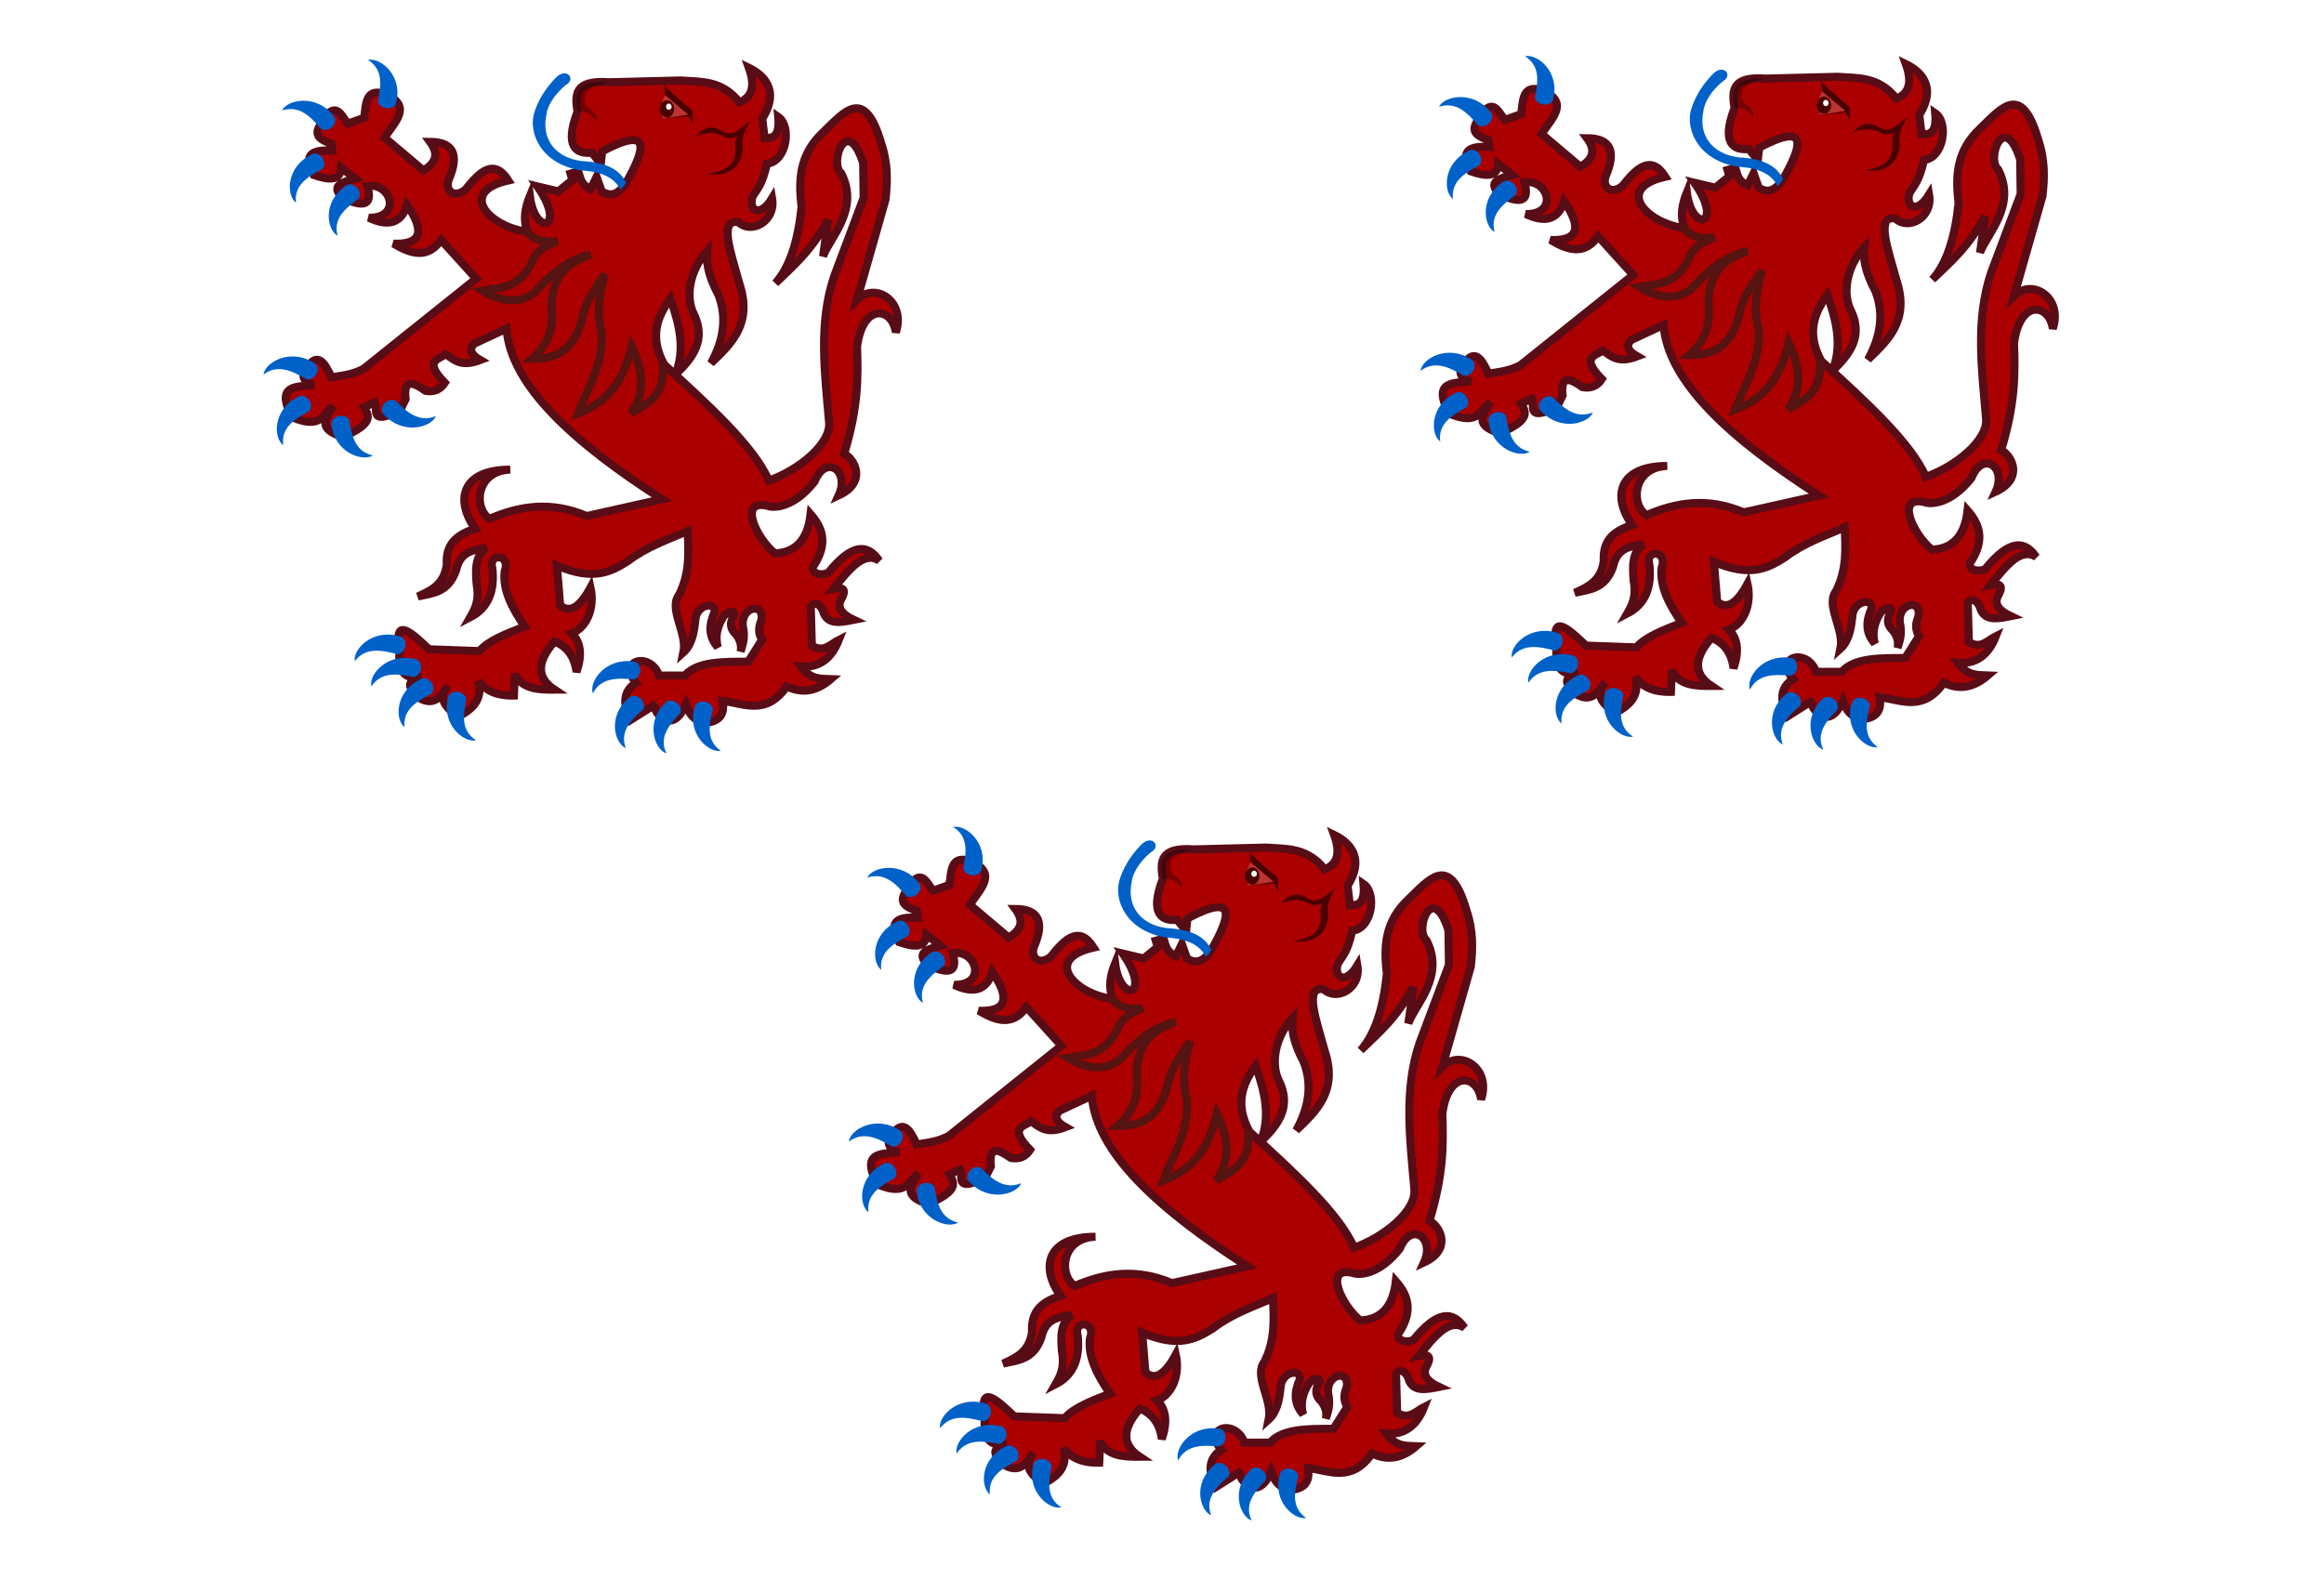 <?xml version="1.0" encoding="UTF-8" standalone="no"?>
<!-- Created with Inkscape (http://www.inkscape.org/) -->

<svg
   xmlns:dc="http://purl.org/dc/elements/1.1/"
   xmlns:cc="http://creativecommons.org/ns#"
   xmlns:rdf="http://www.w3.org/1999/02/22-rdf-syntax-ns#"
   xmlns:svg="http://www.w3.org/2000/svg"
   xmlns="http://www.w3.org/2000/svg"
   xmlns:sodipodi="http://sodipodi.sourceforge.net/DTD/sodipodi-0.dtd"
   xmlns:inkscape="http://www.inkscape.org/namespaces/inkscape"
   width="557.143"
   height="378.571"
   id="svg16391"
   version="1.1"
   inkscape:version="0.48.4 r9939"
   sodipodi:docname="Nieuw document 51">
  <defs
     id="defs16393" />
  <sodipodi:namedview
     id="base"
     pagecolor="#ffffff"
     bordercolor="#666666"
     borderopacity="1.0"
     inkscape:pageopacity="0.0"
     inkscape:pageshadow="2"
     inkscape:zoom="1.4"
     inkscape:cx="329.13564"
     inkscape:cy="208.70011"
     inkscape:document-units="px"
     inkscape:current-layer="layer1"
     showgrid="false"
     fit-margin-top="0"
     fit-margin-left="0"
     fit-margin-right="0"
     fit-margin-bottom="0"
     inkscape:window-width="1600"
     inkscape:window-height="837"
     inkscape:window-x="-8"
     inkscape:window-y="-8"
     inkscape:window-maximized="1" />
  <g
     inkscape:label="Laag 1"
     inkscape:groupmode="layer"
     id="layer1"
     transform="translate(-44.286,-311.648)">
    <rect
       style="fill:#ffffff;fill-opacity:1;stroke:none"
       id="rect16057"
       width="557.143"
       height="378.571"
       x="44.286"
       y="311.648" />
    <path
       style="fill:#aa0000;stroke:#570c16;stroke-width:1.919;stroke-miterlimit:4;stroke-opacity:1;stroke-dasharray:none"
       d="m 127.656,341.294 c -1.614,-2.156 -2.928,-5.659 -6.155,-0.545 -1.06,1.902 -2.622,3.838 2.238,5.342 l 0.224,1.635 c -4.093,-0.124 -7.45,0.342 -4.476,5.888 3.557,1.235 6.396,1.508 6.603,-1.744 l 3.357,2.617 c -3.111,0.823 -6.187,1.657 -2.91,4.688 4.364,1.971 7.326,2.235 5.819,-2.944 5.759,-0.832 8.29,7.735 0.336,7.632 4.729,2.238 7.823,1.288 9.176,-3.053 4.048,5.918 3.875,9.508 -3.245,9.268 4.127,2.453 8.122,3.789 11.415,-0.872 l 8.393,9.268 -26.97,21.588 c -2.574,1.407 -5.148,1.633 -7.722,2.072 -1.569,-3.616 -3.286,-5.883 -5.595,-2.726 -1.79,2.089 -1.492,3.653 1.343,4.579 -4.067,0.448 -9.388,-0.242 -5.148,7.741 7.28,3.022 7.33,-1 9.848,-2.617 -1.819,2.702 -4.086,5.45 2.35,7.305 7.613,-3.326 6.12,-5.173 5.036,-7.087 l 2.574,-1.199 c 0.868,1.548 -1.649,5.734 6.043,1.963 l 1.343,-2.726 c -0.573,-4.999 1.788,-4.113 4.766,-1.99 1.958,0.363 3.52,-0.242 4.634,-1.935 -5.236,-5.394 -1.501,-5.544 0.224,-6.869 2.003,1.381 3.641,3.199 8.281,1.417 -2.13,-1.214 -2.907,-2.506 -1.455,-3.925 l 7.722,-3.598 c 1.062,13.629 16.013,27.258 37.265,40.886 l -18.017,4.034 c -8.604,-3.665 -16.143,-2.433 -23.277,0.654 -3.82,-2.282 -3.56,-11.427 4.924,-11.775 -11.502,-0.026 -13.414,7.133 -8.393,14.174 -5.898,1.776 -6.999,5.002 -6.826,8.613 -0.652,4.836 -3.82,6.2 -6.938,7.632 3.521,-0.777 7.277,-0.895 9.176,-6.215 1,-4.733 4.236,-4.889 7.274,-5.451 -2.827,1.978 -2.618,5.337 -2.35,8.722 0.717,3.995 -0.432,5.969 -1.567,7.959 4.533,-2.33 5.895,-6.462 5.372,-11.666 -1.179,-3.866 4.518,-3.643 2.91,0.654 -0.506,4.398 1.757,8.795 4.812,13.193 -4.362,1.699 -8.756,3.387 -10.855,5.888 l -12.086,-0.436 c -4.386,-4.216 -8.46,-7.792 -7.05,-0.109 -0.357,4.438 0.384,7.72 5.26,6.651 -4.946,1.525 -2.015,3.297 -0.783,5.015 3.769,2.322 5.449,-0.24 7.162,-2.726 -2.566,2.789 -0.851,5.13 2.462,7.305 3.307,-1.729 5.889,-3.928 4.812,-8.504 1.608,2.175 4.16,3.571 8.505,3.489 l 0.224,-5.233 c 1.576,3.602 5.447,3.852 9.512,3.816 -4.656,-3.078 -3.985,-7.042 0,-11.557 3.007,1.214 4.785,3.624 5.26,7.305 1.378,-3.992 1.09,-7.125 -1.119,-9.268 3.402,-1.25 5.614,-5.816 4.476,-11.012 -2.526,4.683 -4.959,6.351 -7.274,4.252 l -0.783,-9.486 c 8.74,3.753 12.913,1.51 16.898,-0.981 4.812,-3.661 9.624,-5.166 14.436,-7.305 0.239,5.031 0.572,10.055 -2.063,15.285 -2.613,3.39 2.038,9.181 1.056,13.826 1.876,-1.678 2.559,-4.518 2.863,-7.729 0.214,-3.769 4.906,-4.616 4.59,-1.927 -1.295,2.888 -1.588,5.72 0.791,8.403 -0.728,-2.728 -0.031,-5.109 1.345,-7.324 1.431,-1.829 3.421,-1.389 2.216,0.231 -0.613,1.336 -0.694,2.673 0.791,4.009 0.963,1.243 1.41,2.612 1.108,4.163 0.493,-1.73 1.173,-3.278 0.554,-6.091 -0.574,-4.664 5.207,-5.935 4.431,-1.465 -0.69,1.568 -0.835,3.135 0.158,4.703 l -3.323,5.243 c -6.041,0.017 -12.199,-0.095 -15.193,3.315 l -6.172,0 c -1.955,-5.69 -10.077,-3.911 -5.539,1.773 -2.975,1.862 -3.293,4.901 -1.345,8.943 l 6.251,-3.932 c -0.723,0.869 -0.378,2.028 1.583,3.624 2.427,1.242 4.154,-0.439 5.539,-3.546 0.609,1.506 0.588,2.981 4.036,4.626 2.866,-0.34 5.406,-1.051 4.748,-5.397 5.164,0.662 10.386,3.612 15.351,-3.469 3.87,1.917 7.366,1.035 10.604,-1.773 -2.4,-0.117 -4.801,0.265 -7.201,-3.007 4.315,0.364 7.317,-1.829 9.1,-6.399 -2.015,1.004 -3.694,3.232 -6.489,1.388 l -0.237,-8.558 c -0.404,-1.253 1.599,-2.591 2.849,0.154 0.964,3.564 4.211,2.882 7.438,2.236 -2.925,-1.374 -4.016,-2.96 -3.086,-4.78 1.184,-2.076 1.072,-3.287 -1.741,-2.698 3.64,-4.569 7.28,-9.159 10.92,-6.707 -2.7,-3.983 -6.41,-4.36 -12.265,2.93 -2.732,1.021 -4.53,-0.715 -3.244,-2.004 3.263,-5.237 1.866,-8.909 -0.95,-12.104 -0.755,6.587 -3.917,9.206 -8.546,9.406 -4.361,-3.481 -8.87,-12.948 -1.899,-11.41 1.638,0.666 6.475,0.483 11.395,-5.782 2.734,-6.726 8.525,-2.631 5.777,3.315 6.657,-3.071 4.134,-8.451 1.345,-10.023 3.482,-11.459 3.31,-18.566 3.079,-25.604 1.341,-10.584 8.402,-9.592 9.288,-3.489 2.484,-7.431 -4.918,-12.198 -9.288,-7.85 l 6.826,-23.987 c 0.489,-4.31 0.594,-8.694 -1.007,-13.411 -4.054,-14.035 -9.008,-7.451 -13.877,-2.835 -5.921,5.489 -6,11.69 -5.26,17.99 -0.853,8.314 -2.882,14.525 -6.267,18.317 4.215,-4.081 8.43,-7.534 12.646,-15.155 l -1.231,8.722 c 1.607,-4.501 8.878,-11.237 4.364,-19.953 -2.958,-2.41 1.406,-14.408 5.26,-2.399 l 0.112,8.286 -7.05,18.753 c -3.878,11.467 -2.224,23.368 -1.231,35.217 0.391,4.914 -6.938,11.19 -14.436,13.847 -3.629,-8.308 -14.474,-18.081 -25.067,-27.803 -3.552,-6.467 -1.807,-11.363 1.455,-15.809 2.122,6.106 3.704,12.211 1.119,18.317 4.225,-4.054 7.606,-8.372 4.476,-14.719 -1.964,-3.941 -1.049,-10.364 3.245,-15.046 -0.228,2.54 -0.034,5.451 2.686,10.576 2.158,5.609 1.116,11.035 -1.791,16.354 4.982,-4.759 9.997,-9.499 6.826,-19.08 -1.911,-7.068 -5.15,-15.7 -0.224,-14.719 3.023,2.907 9.011,-0.148 8.057,-5.779 -2.928,4.838 -5.692,2.896 -4.7,-0.327 1.156,-1.999 2.313,-2.721 3.469,-7.959 4.674,-0.388 6.041,-8.926 2.686,-11.23 0.44,4.858 -1.344,5.113 -3.245,5.124 l -0.559,-4.688 c 4.406,-6.999 0.071,-10.609 -3.245,-12.211 1.759,4.877 0.465,7.177 -2.238,8.286 -4.285,-5.384 -9.245,-4.854 -14.1,-5.233 l -17.234,0.436 c -8.46,-0.635 -8.088,3.171 -7.498,7.087 -3.223,8.436 -0.269,10.205 3.469,9.813 l 2.126,2.726 0.336,-3.053 c 11.865,-6.269 10.498,-0.775 5.484,7.959 -1.455,1.842 -3.044,3.259 -5.595,1.635 l -1.231,-3.489 -1.455,2.944 c -2.466,-1.209 -2.417,-2.768 -2.91,-4.252 l -1.902,0.545 0.448,1.526 -3.357,2.726 -5.036,-1.199 c 7.183,10.246 -0.567,12.232 -1.79,2.29 -1.167,2.877 -1.703,5.75 -0.56,8.613 -9.207,-1.192 -16.877,-9.552 -4.588,-12.32 -3.432,-5.392 -6.864,-2.155 -10.296,2.181 -2.649,2.19 -4.915,0.353 -4.029,-2.29 2.696,-6.192 1.056,-9.134 -4.476,-9.159 2.411,3.242 1.058,5.262 -1.567,6.869 l -9.288,-7.85 c 2.183,-3.556 6.653,-7.275 0.671,-10.249 -5.34,-2.133 -5.121,2.053 -5.595,5.452 z"
       id="path13689-11-1-0"
       inkscape:connector-curvature="0"
       sodipodi:nodetypes="cccccccccccccccccccccccccccccccccccccccccccccccccccccccccccccccccccccccccccccccccccccccccccccccccccccccccccccccccccccccccccccccccccccccccccccccccccccccccccccccccccc" />
    <path
       style="fill:#000000;fill-opacity:0.308;stroke:none"
       d="m 190.09,331.463 c -4.959,0.848 -6.647,2.775 -5.064,5.782 1.493,1.041 2.725,2.095 2.137,3.238 -1.856,-2.285 -3.313,-2.232 -4.431,-2.005 -1.326,-5.593 1.407,-7.691 7.359,-7.016 z"
       id="path13691-9-3-1"
       inkscape:connector-curvature="0"
       sodipodi:nodetypes="ccccc" />
    <path
       style="fill:#bb3333;fill-opacity:1;stroke:none"
       d="m 203.819,334.431 5.579,4.703 -6.172,0.925 c -0.329,-1.114 -0.996,-3.42 0.594,-5.628 z"
       id="path13693-5-8-5"
       inkscape:connector-curvature="0"
       sodipodi:nodetypes="cccc" />
    <path
       sodipodi:type="arc"
       style="fill:#490000;fill-opacity:1;stroke:none"
       id="path13695-3-1-1"
       sodipodi:cx="1178.5955"
       sodipodi:cy="-88.990074"
       sodipodi:rx="2.3991122"
       sodipodi:ry="3.2198613"
       d="m 1180.995,-88.99 c 0,1.778 -1.074,3.22 -2.399,3.22 -1.325,0 -2.399,-1.442 -2.399,-3.22 0,-1.778 1.074,-3.22 2.399,-3.22 1.325,0 2.399,1.442 2.399,3.22 z"
       transform="matrix(0.717,0,0,0.64,-640.881,394.725)" />
    <path
       transform="matrix(0.627,0,0,0.611,-533.72,391.502)"
       sodipodi:type="arc"
       style="fill:#ffffff;fill-opacity:1;stroke:none"
       id="path13697-6-6-0"
       sodipodi:cx="1177.5853"
       sodipodi:cy="-88.832237"
       sodipodi:rx="1.0732871"
       sodipodi:ry="1.2311234"
       d="m 1178.659,-88.832 c 0,0.68 -0.48,1.231 -1.073,1.231 -0.593,0 -1.073,-0.551 -1.073,-1.231 0,-0.68 0.481,-1.231 1.073,-1.231 0.593,0 1.073,0.551 1.073,1.231 z" />
    <path
       style="fill:#490000;fill-opacity:1;stroke:none"
       d="m 203.586,332.027 0.196,2.453 5.455,4.579 1.175,2.371 -0.056,-3.162 -4.98,-4.361 z"
       id="path13699-31-9-3"
       inkscape:connector-curvature="0" />
    <path
       style="fill:#4b0000;fill-opacity:1;stroke:none"
       d="m 203.25,340.149 6.323,-1.036 0.224,0.354 z"
       id="path13701-5-8-9"
       inkscape:connector-curvature="0" />
    <path
       style="fill:#000000;fill-opacity:0.571;stroke:none"
       d="m 211.139,344.338 c 0.69,-0.83 2.773,-3.531 6.489,-1.156 2.485,1.528 4.39,-1.176 6.489,-2.467 -0.516,1.009 -2.106,3.213 -1.82,5.628 0.457,4.124 -2.541,7.999 -8.309,7.016 3.943,-0.646 7.115,-1.991 6.568,-6.707 -0.089,-1.622 0.512,-2.694 1.583,-3.392 -1.177,1.592 -2.96,1.709 -3.957,1.311 -2.348,-1.444 -4.695,-1.248 -7.043,-0.231 z"
       id="path13703-3-0-5"
       inkscape:connector-curvature="0"
       sodipodi:nodetypes="ccccccccc" />
    <path
       style="fill:#0061c9;fill-opacity:1;stroke:none"
       d="m 124.187,339.332 c -4.075,-5.132 -10.935,-3.875 -12.31,-1.199 4.199,-1.324 6.841,1.463 9.4,4.47 2.237,0.982 4.417,-1.881 2.91,-3.271 z"
       id="path13806-01-5-5"
       inkscape:connector-curvature="0"
       sodipodi:nodetypes="cccc" />
    <path
       style="fill:#0061c9;fill-opacity:1;stroke:none"
       d="m 139.305,336.072 c 1.516,-6.318 -3.813,-10.71 -6.812,-10.061 3.704,2.339 3.152,6.094 2.371,9.926 0.629,2.311 4.285,2.152 4.44,0.135 z"
       id="path13806-8-5-5-1"
       inkscape:connector-curvature="0"
       sodipodi:nodetypes="cccc" />
    <path
       style="fill:#0061c9;fill-opacity:1;stroke:none"
       d="m 118.904,348.746 c -5.975,2.865 -6.082,9.665 -3.665,11.512 -0.493,-4.273 2.838,-6.239 6.373,-8.081 1.435,-1.939 -1.01,-4.592 -2.708,-3.431 z"
       id="path13806-1-2-1-5"
       inkscape:connector-curvature="0"
       sodipodi:nodetypes="cccc" />
    <path
       style="fill:#0061c9;fill-opacity:1;stroke:none"
       d="m 127.1,356.266 c -5.475,3.694 -4.547,10.435 -1.877,11.914 -1.137,-4.155 1.859,-6.579 5.076,-8.911 1.124,-2.125 -1.696,-4.396 -3.2,-3.003 z"
       id="path13806-6-2-8-7"
       inkscape:connector-curvature="0"
       sodipodi:nodetypes="cccc" />
    <path
       style="fill:#0061c9;fill-opacity:1;stroke:none"
       d="m 119.474,398.621 c -5.588,-3.53 -11.635,-0.133 -12.024,2.835 3.513,-2.603 6.953,-0.824 10.389,1.189 2.444,0.206 3.529,-3.199 1.635,-4.024 z"
       id="path13806-4-9-9-7"
       inkscape:connector-curvature="0"
       sodipodi:nodetypes="cccc" />
    <path
       style="fill:#0061c9;fill-opacity:1;stroke:none"
       d="m 115.696,406.844 c -5.937,2.939 -5.954,9.74 -3.513,11.557 -0.549,-4.267 2.756,-6.274 6.267,-8.16 1.409,-1.957 -1.07,-4.579 -2.753,-3.397 z"
       id="path13806-67-0-6-9"
       inkscape:connector-curvature="0"
       sodipodi:nodetypes="cccc" />
    <path
       style="fill:#0061c9;fill-opacity:1;stroke:none"
       d="m 123.785,413.628 c 0.754,6.447 7.289,8.836 9.889,7.242 -4.296,-0.988 -5.072,-4.706 -5.661,-8.57 -1.39,-1.97 -4.778,-0.622 -4.228,1.328 z"
       id="path13806-7-5-2-4"
       inkscape:connector-curvature="0"
       sodipodi:nodetypes="cccc" />
    <path
       style="fill:#0061c9;fill-opacity:1;stroke:none"
       d="m 136.426,411.165 c 4.471,4.809 11.21,3.037 12.368,0.265 -4.081,1.638 -6.937,-0.942 -9.728,-3.746 -2.308,-0.81 -4.254,2.209 -2.64,3.481 z"
       id="path13806-9-1-2-1"
       inkscape:connector-curvature="0"
       sodipodi:nodetypes="cccc" />
    <path
       style="fill:#0061c9;fill-opacity:1;stroke:none"
       d="m 140.084,464.228 c -6.372,-1.885 -11.218,3.01 -10.749,5.967 2.636,-3.449 6.447,-2.667 10.321,-1.659 2.407,-0.461 2.483,-4.026 0.428,-4.308 z"
       id="path13806-64-8-5-7"
       inkscape:connector-curvature="0"
       sodipodi:nodetypes="cccc" />
    <path
       style="fill:#0061c9;fill-opacity:1;stroke:none"
       d="m 143.663,469.648 c -6.48,-1.498 -11.006,3.68 -10.349,6.603 2.412,-3.601 6.266,-3.05 10.196,-2.278 2.374,-0.606 2.222,-4.167 0.154,-4.326 z"
       id="path13806-19-36-0-8"
       inkscape:connector-curvature="0"
       sodipodi:nodetypes="cccc" />
    <path
       style="fill:#0061c9;fill-opacity:1;stroke:none"
       d="m 145.07,474.562 c -6.007,2.801 -6.19,9.599 -3.794,11.472 -0.445,-4.278 2.908,-6.208 6.464,-8.013 1.456,-1.924 -0.958,-4.603 -2.67,-3.46 z"
       id="path13806-2-8-5-5"
       inkscape:connector-curvature="0"
       sodipodi:nodetypes="cccc" />
    <path
       style="fill:#0061c9;fill-opacity:1;stroke:none"
       d="m 151.678,479.068 c -1.558,6.309 3.743,10.734 6.745,10.104 -3.689,-2.362 -3.111,-6.114 -2.306,-9.941 -0.614,-2.314 -4.271,-2.178 -4.439,-0.163 z"
       id="path13806-63-8-2-7"
       inkscape:connector-curvature="0"
       sodipodi:nodetypes="cccc" />
    <path
       style="fill:#0061c9;fill-opacity:1;stroke:none"
       d="m 195.964,470.251 c -6.608,-0.805 -10.532,4.82 -9.554,7.657 1.998,-3.835 5.889,-3.694 9.882,-3.341 2.292,-0.853 1.746,-4.378 -0.328,-4.317 z"
       id="path13806-15-6-5-8"
       inkscape:connector-curvature="0"
       sodipodi:nodetypes="cccc" />
    <path
       style="fill:#0061c9;fill-opacity:1;stroke:none"
       d="m 195.023,479.028 c -5.088,4.187 -3.504,10.81 -0.701,12.034 -1.539,-4.031 1.206,-6.722 4.18,-9.342 0.911,-2.22 -2.119,-4.218 -3.479,-2.692 z"
       id="path13806-97-16-2-8"
       inkscape:connector-curvature="0"
       sodipodi:nodetypes="cccc" />
    <path
       style="fill:#0061c9;fill-opacity:1;stroke:none"
       d="m 203.7,480.267 c -4.705,4.592 -2.55,11.061 0.349,12.048 -1.884,-3.889 0.617,-6.798 3.352,-9.654 0.715,-2.287 -2.478,-4.028 -3.701,-2.394 z"
       id="path13806-0-6-0-4"
       inkscape:connector-curvature="0"
       sodipodi:nodetypes="cccc" />
    <path
       style="fill:#0061c9;fill-opacity:1;stroke:none"
       d="m 210.808,481.318 c -1.843,6.235 3.25,10.885 6.278,10.386 -3.577,-2.519 -2.83,-6.242 -1.851,-10.03 -0.508,-2.339 -4.167,-2.361 -4.428,-0.355 z"
       id="path13806-26-70-6-2"
       inkscape:connector-curvature="0"
       sodipodi:nodetypes="cccc" />
    <path
       style="fill:#0061c9;fill-opacity:1;stroke:none"
       d="m 194.284,355.285 0.095,0.183 c -0.443,0.788 -0.886,1.185 -1.329,1.685 l -0.428,-0.789 c -1.406,-1.953 -3.714,-3.535 -9.1,-3.855 -9.397,-1.523 -12.499,-8.723 -11.237,-13.569 0.319,-1.001 1.345,-4.743 5.46,-8.866 2.442,-2.238 4.748,0.537 2.137,2.004 -3.32,2.72 -4.488,5.709 -4.59,7.016 -1.248,5.837 1.986,10.349 8.467,11.179 6.232,0.286 9.129,2.267 10.524,5.011 z"
       id="path13928-89-8-4"
       inkscape:connector-curvature="0"
       sodipodi:nodetypes="ccccccccccc" />
    <path
       style="fill:none;stroke:#551311;stroke-width:1.919;stroke-linecap:butt;stroke-linejoin:miter;stroke-miterlimit:4;stroke-opacity:1;stroke-dasharray:none"
       d="m 170.192,366.715 c 1.462,1.992 3.59,3.335 7.722,2.726 -2.507,1.093 -5.065,2.097 -6.267,5.451 -3.16,6.056 -7.56,5.704 -11.75,6.433 4.942,3.12 10.129,3.197 13.207,-0.233 4.149,-4.623 8.289,-7.415 12.756,-8.381 -4.633,1.803 -9.014,3.988 -9.4,12.211 0.722,5.101 -0.686,9.399 -4.588,12.757 5.401,0.086 9.983,-1.737 11.974,-9.595 0.906,-4.56 3.288,-7.522 5.483,-10.685 -1.336,4.572 -2.112,9.204 -0.783,14.065 0.359,7.865 -3.331,13.166 -5.707,19.298 5.514,-2.105 10.459,-5.716 12.869,-16.027 2.54,5.283 3.576,10.6 -0.112,16.027 3.651,-2.442 8.22,-3.571 7.61,-12.102 l 0,0 0,0.109"
       id="path16055"
       inkscape:connector-curvature="0"
       sodipodi:nodetypes="ccccscccccccccccc" />
    <path
       style="fill:#aa0000;stroke:#570c16;stroke-width:1.919;stroke-miterlimit:4;stroke-opacity:1;stroke-dasharray:none"
       d="m 405.029,340.411 c -1.613,-2.156 -2.928,-5.659 -6.155,-0.545 -1.06,1.902 -2.622,3.838 2.238,5.342 l 0.224,1.635 c -4.093,-0.124 -7.45,0.342 -4.476,5.888 3.557,1.235 6.396,1.508 6.603,-1.744 l 3.357,2.617 c -3.111,0.823 -6.187,1.657 -2.91,4.688 4.364,1.971 7.326,2.235 5.819,-2.944 5.759,-0.832 8.29,7.735 0.336,7.632 4.729,2.238 7.823,1.288 9.176,-3.053 4.048,5.918 3.875,9.508 -3.245,9.268 4.127,2.453 8.123,3.789 11.415,-0.872 l 8.393,9.268 -26.97,21.588 c -2.574,1.407 -5.148,1.633 -7.722,2.072 -1.569,-3.616 -3.286,-5.883 -5.595,-2.726 -1.79,2.089 -1.492,3.653 1.343,4.579 -4.067,0.448 -9.388,-0.242 -5.148,7.741 7.28,3.022 7.33,-1 9.848,-2.617 -1.819,2.702 -4.086,5.45 2.35,7.305 7.613,-3.326 6.12,-5.173 5.036,-7.087 l 2.574,-1.199 c 0.868,1.548 -1.649,5.734 6.043,1.963 l 1.343,-2.726 c -0.573,-4.999 1.788,-4.113 4.766,-1.99 1.958,0.363 3.52,-0.242 4.634,-1.935 -5.236,-5.394 -1.501,-5.544 0.224,-6.869 2.003,1.381 3.641,3.199 8.281,1.417 -2.13,-1.214 -2.907,-2.506 -1.455,-3.925 l 7.722,-3.598 c 1.062,13.629 16.014,27.258 37.265,40.886 l -18.017,4.034 c -8.604,-3.665 -16.142,-2.433 -23.277,0.654 -3.82,-2.282 -3.56,-11.427 4.924,-11.775 -11.502,-0.026 -13.414,7.133 -8.393,14.174 -5.898,1.776 -6.999,5.002 -6.826,8.613 -0.652,4.836 -3.82,6.2 -6.938,7.632 3.521,-0.777 7.277,-0.895 9.176,-6.215 1,-4.733 4.236,-4.889 7.274,-5.451 -2.827,1.978 -2.618,5.337 -2.35,8.722 0.718,3.995 -0.432,5.969 -1.567,7.959 4.533,-2.33 5.895,-6.462 5.372,-11.666 -1.179,-3.866 4.518,-3.643 2.91,0.654 -0.506,4.398 1.757,8.795 4.812,13.193 -4.362,1.699 -8.756,3.387 -10.855,5.888 l -12.086,-0.436 c -4.386,-4.216 -8.46,-7.792 -7.05,-0.109 -0.357,4.438 0.384,7.72 5.26,6.651 -4.946,1.525 -2.015,3.297 -0.783,5.015 3.769,2.322 5.449,-0.24 7.162,-2.726 -2.566,2.789 -0.851,5.13 2.462,7.305 3.307,-1.729 5.889,-3.928 4.812,-8.504 1.608,2.175 4.16,3.571 8.505,3.489 l 0.224,-5.233 c 1.576,3.602 5.447,3.852 9.512,3.816 -4.656,-3.078 -3.985,-7.042 0,-11.557 3.007,1.214 4.785,3.624 5.26,7.305 1.378,-3.992 1.09,-7.125 -1.119,-9.268 3.402,-1.25 5.614,-5.816 4.476,-11.012 -2.526,4.683 -4.959,6.351 -7.274,4.252 l -0.783,-9.486 c 8.74,3.753 12.913,1.51 16.898,-0.981 4.812,-3.661 9.624,-5.166 14.436,-7.305 0.239,5.031 0.572,10.055 -2.063,15.285 -2.613,3.39 2.038,9.181 1.056,13.826 1.876,-1.678 2.559,-4.518 2.863,-7.729 0.214,-3.769 4.906,-4.616 4.59,-1.927 -1.295,2.888 -1.588,5.72 0.791,8.403 -0.728,-2.728 -0.031,-5.109 1.345,-7.324 1.431,-1.829 3.421,-1.389 2.216,0.231 -0.613,1.336 -0.694,2.673 0.791,4.009 0.963,1.243 1.41,2.612 1.108,4.163 0.493,-1.73 1.173,-3.278 0.554,-6.091 -0.574,-4.664 5.207,-5.935 4.431,-1.465 -0.69,1.568 -0.835,3.135 0.158,4.703 l -3.323,5.243 c -6.041,0.017 -12.199,-0.095 -15.193,3.315 l -6.172,0 c -1.955,-5.69 -10.077,-3.911 -5.539,1.773 -2.975,1.862 -3.293,4.901 -1.345,8.943 l 6.251,-3.932 c -0.723,0.869 -0.378,2.028 1.583,3.624 2.427,1.242 4.154,-0.439 5.539,-3.546 0.609,1.506 0.588,2.981 4.036,4.626 2.866,-0.34 5.406,-1.051 4.748,-5.397 5.164,0.662 10.386,3.612 15.351,-3.469 3.87,1.917 7.366,1.035 10.604,-1.773 -2.4,-0.117 -4.801,0.265 -7.201,-3.007 4.315,0.364 7.317,-1.829 9.1,-6.399 -2.015,1.004 -3.694,3.232 -6.489,1.388 l -0.237,-8.558 c -0.404,-1.253 1.599,-2.591 2.849,0.154 0.964,3.564 4.211,2.882 7.438,2.236 -2.925,-1.374 -4.016,-2.96 -3.086,-4.78 1.185,-2.076 1.072,-3.287 -1.741,-2.698 3.64,-4.569 7.28,-9.159 10.92,-6.707 -2.7,-3.983 -6.41,-4.36 -12.265,2.93 -2.732,1.021 -4.53,-0.715 -3.244,-2.004 3.263,-5.237 1.866,-8.909 -0.95,-12.104 -0.755,6.587 -3.917,9.206 -8.546,9.406 -4.361,-3.481 -8.87,-12.948 -1.899,-11.41 1.638,0.666 6.475,0.483 11.395,-5.782 2.734,-6.726 8.525,-2.631 5.777,3.315 6.657,-3.071 4.134,-8.451 1.345,-10.023 3.482,-11.459 3.31,-18.566 3.079,-25.604 1.341,-10.584 8.402,-9.592 9.288,-3.489 2.484,-7.431 -4.918,-12.198 -9.288,-7.85 l 6.826,-23.987 c 0.489,-4.31 0.594,-8.694 -1.007,-13.411 -4.054,-14.035 -9.008,-7.451 -13.877,-2.835 -5.921,5.489 -6,11.69 -5.26,17.99 -0.853,8.314 -2.882,14.525 -6.267,18.317 4.215,-4.081 8.43,-7.534 12.646,-15.155 l -1.231,8.722 c 1.607,-4.501 8.878,-11.237 4.364,-19.953 -2.958,-2.41 1.406,-14.408 5.26,-2.399 l 0.112,8.286 -7.05,18.753 c -3.878,11.467 -2.224,23.368 -1.231,35.217 0.391,4.914 -6.938,11.19 -14.436,13.847 -3.628,-8.308 -14.474,-18.081 -25.067,-27.803 -3.552,-6.467 -1.807,-11.363 1.455,-15.809 2.122,6.106 3.704,12.211 1.119,18.317 4.225,-4.054 7.606,-8.372 4.476,-14.719 -1.964,-3.941 -1.05,-10.364 3.245,-15.046 -0.228,2.54 -0.034,5.451 2.686,10.576 2.158,5.609 1.116,11.035 -1.791,16.354 4.982,-4.759 9.997,-9.499 6.826,-19.08 -1.911,-7.068 -5.15,-15.7 -0.224,-14.719 3.023,2.907 9.011,-0.148 8.057,-5.779 -2.928,4.838 -5.692,2.896 -4.7,-0.327 1.156,-1.999 2.313,-2.721 3.469,-7.959 4.674,-0.388 6.041,-8.926 2.686,-11.23 0.44,4.858 -1.344,5.113 -3.245,5.124 l -0.559,-4.688 c 4.407,-6.999 0.071,-10.609 -3.245,-12.211 1.759,4.877 0.465,7.177 -2.238,8.286 -4.285,-5.384 -9.245,-4.854 -14.1,-5.233 l -17.234,0.436 c -8.46,-0.635 -8.088,3.171 -7.498,7.087 -3.223,8.436 -0.269,10.205 3.469,9.813 l 2.126,2.726 0.336,-3.053 c 11.865,-6.269 10.498,-0.775 5.484,7.959 -1.455,1.842 -3.044,3.259 -5.595,1.635 l -1.231,-3.489 -1.455,2.944 c -2.466,-1.209 -2.417,-2.768 -2.91,-4.252 l -1.902,0.545 0.448,1.526 -3.357,2.726 -5.036,-1.199 c 7.184,10.246 -0.568,12.232 -1.79,2.29 -1.167,2.877 -1.703,5.75 -0.56,8.613 -9.207,-1.192 -16.877,-9.552 -4.588,-12.32 -3.432,-5.392 -6.864,-2.155 -10.296,2.181 -2.649,2.19 -4.915,0.353 -4.029,-2.29 2.696,-6.192 1.056,-9.134 -4.476,-9.159 2.411,3.242 1.058,5.262 -1.567,6.869 l -9.288,-7.85 c 2.183,-3.556 6.653,-7.275 0.671,-10.249 -5.34,-2.133 -5.121,2.053 -5.596,5.452 z"
       id="path13689-11-1-0-1"
       inkscape:connector-curvature="0"
       sodipodi:nodetypes="cccccccccccccccccccccccccccccccccccccccccccccccccccccccccccccccccccccccccccccccccccccccccccccccccccccccccccccccccccccccccccccccccccccccccccccccccccccccccccccccccccc" />
    <path
       style="fill:#000000;fill-opacity:0.308;stroke:none"
       d="m 467.463,330.58 c -4.959,0.848 -6.647,2.775 -5.064,5.782 1.493,1.041 2.725,2.095 2.137,3.238 -1.857,-2.285 -3.313,-2.232 -4.431,-2.005 -1.326,-5.593 1.407,-7.691 7.359,-7.016 z"
       id="path13691-9-3-1-3"
       inkscape:connector-curvature="0"
       sodipodi:nodetypes="ccccc" />
    <path
       style="fill:#bb3333;fill-opacity:1;stroke:none"
       d="m 481.193,333.548 5.579,4.703 -6.172,0.925 c -0.329,-1.114 -0.996,-3.42 0.594,-5.628 z"
       id="path13693-5-8-5-0"
       inkscape:connector-curvature="0"
       sodipodi:nodetypes="cccc" />
    <path
       sodipodi:type="arc"
       style="fill:#490000;fill-opacity:1;stroke:none"
       id="path13695-3-1-1-4"
       sodipodi:cx="1178.5955"
       sodipodi:cy="-88.990074"
       sodipodi:rx="2.3991122"
       sodipodi:ry="3.2198613"
       d="m 1180.995,-88.99 c 0,1.778 -1.074,3.22 -2.399,3.22 -1.325,0 -2.399,-1.442 -2.399,-3.22 0,-1.778 1.074,-3.22 2.399,-3.22 1.325,0 2.399,1.442 2.399,3.22 z"
       transform="matrix(0.717,0,0,0.64,-363.508,393.842)" />
    <path
       transform="matrix(0.627,0,0,0.611,-256.347,390.619)"
       sodipodi:type="arc"
       style="fill:#ffffff;fill-opacity:1;stroke:none"
       id="path13697-6-6-0-1"
       sodipodi:cx="1177.5853"
       sodipodi:cy="-88.832237"
       sodipodi:rx="1.0732871"
       sodipodi:ry="1.2311234"
       d="m 1178.659,-88.832 c 0,0.68 -0.48,1.231 -1.073,1.231 -0.593,0 -1.073,-0.551 -1.073,-1.231 0,-0.68 0.481,-1.231 1.073,-1.231 0.593,0 1.073,0.551 1.073,1.231 z" />
    <path
       style="fill:#490000;fill-opacity:1;stroke:none"
       d="m 480.959,331.143 0.196,2.453 5.455,4.579 1.175,2.371 -0.056,-3.162 -4.98,-4.361 z"
       id="path13699-31-9-3-7"
       inkscape:connector-curvature="0" />
    <path
       style="fill:#4b0000;fill-opacity:1;stroke:none"
       d="m 480.623,339.266 6.323,-1.036 0.224,0.354 z"
       id="path13701-5-8-9-7"
       inkscape:connector-curvature="0" />
    <path
       style="fill:#000000;fill-opacity:0.571;stroke:none"
       d="m 488.512,343.455 c 0.69,-0.83 2.773,-3.531 6.489,-1.156 2.485,1.528 4.39,-1.176 6.489,-2.467 -0.516,1.009 -2.106,3.213 -1.82,5.628 0.457,4.124 -2.541,7.999 -8.309,7.016 3.943,-0.646 7.115,-1.991 6.568,-6.707 -0.089,-1.622 0.512,-2.694 1.583,-3.392 -1.177,1.592 -2.96,1.709 -3.957,1.311 -2.348,-1.444 -4.695,-1.248 -7.043,-0.231 z"
       id="path13703-3-0-5-2"
       inkscape:connector-curvature="0"
       sodipodi:nodetypes="ccccccccc" />
    <path
       style="fill:#0061c9;fill-opacity:1;stroke:none"
       d="m 401.56,338.448 c -4.075,-5.132 -10.935,-3.875 -12.31,-1.199 4.199,-1.324 6.841,1.463 9.4,4.47 2.237,0.982 4.417,-1.881 2.91,-3.271 z"
       id="path13806-01-5-5-1"
       inkscape:connector-curvature="0"
       sodipodi:nodetypes="cccc" />
    <path
       style="fill:#0061c9;fill-opacity:1;stroke:none"
       d="m 416.679,335.189 c 1.516,-6.318 -3.813,-10.71 -6.812,-10.061 3.704,2.339 3.152,6.094 2.372,9.926 0.629,2.311 4.285,2.152 4.44,0.135 z"
       id="path13806-8-5-5-1-3"
       inkscape:connector-curvature="0"
       sodipodi:nodetypes="cccc" />
    <path
       style="fill:#0061c9;fill-opacity:1;stroke:none"
       d="m 396.277,347.862 c -5.976,2.865 -6.082,9.665 -3.665,11.512 -0.493,-4.273 2.838,-6.239 6.373,-8.081 1.435,-1.939 -1.01,-4.592 -2.708,-3.431 z"
       id="path13806-1-2-1-5-1"
       inkscape:connector-curvature="0"
       sodipodi:nodetypes="cccc" />
    <path
       style="fill:#0061c9;fill-opacity:1;stroke:none"
       d="m 404.473,355.382 c -5.475,3.694 -4.547,10.435 -1.877,11.914 -1.137,-4.155 1.859,-6.579 5.076,-8.911 1.124,-2.125 -1.696,-4.396 -3.2,-3.003 z"
       id="path13806-6-2-8-7-3"
       inkscape:connector-curvature="0"
       sodipodi:nodetypes="cccc" />
    <path
       style="fill:#0061c9;fill-opacity:1;stroke:none"
       d="m 396.847,397.737 c -5.588,-3.53 -11.635,-0.133 -12.024,2.835 3.513,-2.603 6.953,-0.824 10.389,1.189 2.444,0.206 3.53,-3.199 1.635,-4.024 z"
       id="path13806-4-9-9-7-1"
       inkscape:connector-curvature="0"
       sodipodi:nodetypes="cccc" />
    <path
       style="fill:#0061c9;fill-opacity:1;stroke:none"
       d="m 393.07,405.961 c -5.937,2.939 -5.954,9.74 -3.513,11.557 -0.549,-4.267 2.756,-6.274 6.267,-8.16 1.409,-1.957 -1.07,-4.579 -2.753,-3.397 z"
       id="path13806-67-0-6-9-5"
       inkscape:connector-curvature="0"
       sodipodi:nodetypes="cccc" />
    <path
       style="fill:#0061c9;fill-opacity:1;stroke:none"
       d="m 401.158,412.745 c 0.754,6.447 7.29,8.836 9.889,7.242 -4.296,-0.988 -5.072,-4.706 -5.661,-8.57 -1.391,-1.97 -4.778,-0.622 -4.228,1.328 z"
       id="path13806-7-5-2-4-1"
       inkscape:connector-curvature="0"
       sodipodi:nodetypes="cccc" />
    <path
       style="fill:#0061c9;fill-opacity:1;stroke:none"
       d="m 413.799,410.281 c 4.471,4.809 11.21,3.037 12.368,0.265 -4.081,1.638 -6.937,-0.942 -9.728,-3.746 -2.308,-0.81 -4.254,2.209 -2.64,3.481 z"
       id="path13806-9-1-2-1-5"
       inkscape:connector-curvature="0"
       sodipodi:nodetypes="cccc" />
    <path
       style="fill:#0061c9;fill-opacity:1;stroke:none"
       d="m 417.457,463.345 c -6.372,-1.885 -11.218,3.01 -10.749,5.967 2.636,-3.449 6.447,-2.667 10.321,-1.659 2.408,-0.461 2.483,-4.026 0.428,-4.308 z"
       id="path13806-64-8-5-7-0"
       inkscape:connector-curvature="0"
       sodipodi:nodetypes="cccc" />
    <path
       style="fill:#0061c9;fill-opacity:1;stroke:none"
       d="m 421.036,468.765 c -6.48,-1.498 -11.006,3.68 -10.35,6.603 2.413,-3.601 6.266,-3.05 10.196,-2.278 2.374,-0.606 2.223,-4.167 0.154,-4.326 z"
       id="path13806-19-36-0-8-5"
       inkscape:connector-curvature="0"
       sodipodi:nodetypes="cccc" />
    <path
       style="fill:#0061c9;fill-opacity:1;stroke:none"
       d="m 422.443,473.679 c -6.007,2.801 -6.19,9.599 -3.794,11.472 -0.445,-4.278 2.908,-6.208 6.464,-8.013 1.456,-1.924 -0.958,-4.603 -2.67,-3.46 z"
       id="path13806-2-8-5-5-1"
       inkscape:connector-curvature="0"
       sodipodi:nodetypes="cccc" />
    <path
       style="fill:#0061c9;fill-opacity:1;stroke:none"
       d="m 429.051,478.185 c -1.558,6.309 3.743,10.734 6.745,10.104 -3.689,-2.362 -3.111,-6.114 -2.306,-9.941 -0.614,-2.314 -4.271,-2.178 -4.439,-0.163 z"
       id="path13806-63-8-2-7-2"
       inkscape:connector-curvature="0"
       sodipodi:nodetypes="cccc" />
    <path
       style="fill:#0061c9;fill-opacity:1;stroke:none"
       d="m 473.338,469.368 c -6.608,-0.805 -10.531,4.82 -9.554,7.657 1.998,-3.835 5.889,-3.694 9.882,-3.341 2.292,-0.853 1.746,-4.378 -0.328,-4.317 z"
       id="path13806-15-6-5-8-2"
       inkscape:connector-curvature="0"
       sodipodi:nodetypes="cccc" />
    <path
       style="fill:#0061c9;fill-opacity:1;stroke:none"
       d="m 472.397,478.145 c -5.088,4.187 -3.504,10.81 -0.701,12.034 -1.539,-4.031 1.206,-6.722 4.18,-9.342 0.911,-2.22 -2.119,-4.218 -3.479,-2.692 z"
       id="path13806-97-16-2-8-1"
       inkscape:connector-curvature="0"
       sodipodi:nodetypes="cccc" />
    <path
       style="fill:#0061c9;fill-opacity:1;stroke:none"
       d="m 481.073,479.384 c -4.705,4.592 -2.55,11.061 0.349,12.048 -1.884,-3.889 0.617,-6.798 3.352,-9.654 0.715,-2.287 -2.478,-4.028 -3.701,-2.394 z"
       id="path13806-0-6-0-4-5"
       inkscape:connector-curvature="0"
       sodipodi:nodetypes="cccc" />
    <path
       style="fill:#0061c9;fill-opacity:1;stroke:none"
       d="m 488.181,480.435 c -1.843,6.235 3.25,10.885 6.278,10.386 -3.578,-2.519 -2.83,-6.242 -1.851,-10.03 -0.508,-2.339 -4.167,-2.361 -4.428,-0.355 z"
       id="path13806-26-70-6-2-5"
       inkscape:connector-curvature="0"
       sodipodi:nodetypes="cccc" />
    <path
       style="fill:#0061c9;fill-opacity:1;stroke:none"
       d="m 471.657,354.402 0.095,0.183 c -0.443,0.788 -0.886,1.185 -1.329,1.685 l -0.428,-0.789 c -1.405,-1.953 -3.714,-3.535 -9.1,-3.855 -9.396,-1.523 -12.499,-8.723 -11.236,-13.569 0.319,-1.001 1.345,-4.743 5.46,-8.866 2.442,-2.238 4.748,0.537 2.137,2.004 -3.32,2.72 -4.489,5.709 -4.59,7.016 -1.248,5.837 1.986,10.349 8.467,11.179 6.232,0.286 9.129,2.267 10.524,5.011 z"
       id="path13928-89-8-4-3"
       inkscape:connector-curvature="0"
       sodipodi:nodetypes="ccccccccccc" />
    <path
       style="fill:none;stroke:#551311;stroke-width:1.919;stroke-linecap:butt;stroke-linejoin:miter;stroke-miterlimit:4;stroke-opacity:1;stroke-dasharray:none"
       d="m 447.566,365.832 c 1.462,1.992 3.59,3.335 7.722,2.726 -2.507,1.093 -5.065,2.097 -6.267,5.451 -3.16,6.056 -7.56,5.704 -11.75,6.433 4.942,3.12 10.129,3.197 13.207,-0.233 4.149,-4.623 8.289,-7.415 12.756,-8.381 -4.633,1.803 -9.014,3.988 -9.4,12.211 0.722,5.101 -0.686,9.399 -4.588,12.757 5.401,0.086 9.983,-1.737 11.974,-9.595 0.906,-4.56 3.288,-7.522 5.484,-10.685 -1.336,4.572 -2.112,9.204 -0.783,14.065 0.359,7.865 -3.33,13.166 -5.707,19.298 5.514,-2.105 10.459,-5.716 12.869,-16.027 2.54,5.283 3.576,10.6 -0.112,16.027 3.651,-2.442 8.22,-3.571 7.61,-12.102 l 0,0 0,0.109"
       id="path16055-8"
       inkscape:connector-curvature="0"
       sodipodi:nodetypes="ccccscccccccccccc" />
    <path
       style="fill:#aa0000;stroke:#570c16;stroke-width:1.919;stroke-miterlimit:4;stroke-opacity:1;stroke-dasharray:none"
       d="m 267.97,525.24 c -1.614,-2.156 -2.928,-5.659 -6.155,-0.545 -1.06,1.902 -2.622,3.838 2.238,5.342 l 0.224,1.635 c -4.093,-0.124 -7.45,0.342 -4.476,5.888 3.557,1.235 6.396,1.508 6.603,-1.744 l 3.357,2.617 c -3.111,0.823 -6.187,1.657 -2.91,4.688 4.364,1.971 7.326,2.235 5.819,-2.944 5.759,-0.832 8.29,7.735 0.336,7.632 4.729,2.238 7.823,1.288 9.176,-3.053 4.048,5.918 3.875,9.508 -3.245,9.268 4.127,2.453 8.122,3.789 11.415,-0.872 l 8.393,9.268 -26.97,21.588 c -2.574,1.407 -5.148,1.633 -7.722,2.072 -1.569,-3.616 -3.286,-5.883 -5.595,-2.726 -1.79,2.089 -1.492,3.653 1.343,4.579 -4.067,0.448 -9.388,-0.242 -5.148,7.741 7.28,3.022 7.33,-1 9.848,-2.617 -1.819,2.702 -4.086,5.45 2.35,7.305 7.613,-3.326 6.12,-5.173 5.036,-7.087 l 2.574,-1.199 c 0.868,1.548 -1.649,5.734 6.043,1.963 l 1.343,-2.726 c -0.573,-4.999 1.788,-4.113 4.766,-1.99 1.958,0.363 3.52,-0.242 4.634,-1.935 -5.236,-5.394 -1.501,-5.544 0.224,-6.869 2.003,1.381 3.641,3.199 8.281,1.417 -2.13,-1.214 -2.907,-2.506 -1.455,-3.925 l 7.722,-3.598 c 1.062,13.629 16.013,27.258 37.265,40.886 l -18.017,4.034 c -8.604,-3.665 -16.143,-2.433 -23.277,0.654 -3.82,-2.282 -3.56,-11.427 4.924,-11.775 -11.502,-0.026 -13.414,7.133 -8.393,14.174 -5.898,1.776 -6.999,5.002 -6.826,8.613 -0.652,4.836 -3.82,6.2 -6.938,7.632 3.521,-0.777 7.277,-0.895 9.176,-6.215 1,-4.733 4.236,-4.889 7.274,-5.451 -2.827,1.978 -2.618,5.337 -2.35,8.722 0.717,3.995 -0.432,5.969 -1.567,7.959 4.533,-2.33 5.895,-6.462 5.372,-11.666 -1.179,-3.866 4.518,-3.643 2.91,0.654 -0.506,4.398 1.757,8.795 4.812,13.193 -4.362,1.699 -8.756,3.387 -10.855,5.888 l -12.086,-0.436 c -4.386,-4.216 -8.46,-7.792 -7.05,-0.109 -0.357,4.438 0.384,7.72 5.26,6.651 -4.946,1.525 -2.015,3.297 -0.783,5.015 3.769,2.322 5.449,-0.24 7.162,-2.726 -2.566,2.789 -0.851,5.13 2.462,7.305 3.307,-1.729 5.889,-3.928 4.812,-8.504 1.608,2.175 4.16,3.571 8.505,3.489 l 0.224,-5.233 c 1.576,3.602 5.447,3.852 9.512,3.816 -4.656,-3.078 -3.985,-7.042 0,-11.557 3.007,1.214 4.785,3.624 5.26,7.305 1.378,-3.992 1.09,-7.125 -1.119,-9.268 3.402,-1.25 5.614,-5.816 4.476,-11.012 -2.526,4.683 -4.959,6.351 -7.274,4.252 l -0.783,-9.486 c 8.74,3.753 12.913,1.51 16.898,-0.981 4.812,-3.661 9.624,-5.166 14.436,-7.305 0.239,5.031 0.572,10.055 -2.063,15.285 -2.613,3.39 2.038,9.181 1.056,13.826 1.876,-1.678 2.559,-4.518 2.863,-7.729 0.214,-3.769 4.906,-4.616 4.59,-1.927 -1.295,2.888 -1.588,5.72 0.791,8.403 -0.728,-2.728 -0.031,-5.109 1.345,-7.324 1.431,-1.829 3.421,-1.389 2.216,0.231 -0.613,1.336 -0.694,2.673 0.791,4.009 0.963,1.243 1.41,2.612 1.108,4.163 0.493,-1.73 1.173,-3.278 0.554,-6.091 -0.574,-4.664 5.207,-5.935 4.431,-1.465 -0.69,1.568 -0.835,3.135 0.158,4.703 l -3.324,5.243 c -6.041,0.017 -12.199,-0.095 -15.193,3.315 l -6.172,0 c -1.955,-5.69 -10.077,-3.911 -5.539,1.773 -2.975,1.862 -3.293,4.901 -1.345,8.943 l 6.251,-3.932 c -0.723,0.869 -0.378,2.028 1.583,3.624 2.427,1.242 4.154,-0.439 5.539,-3.546 0.609,1.506 0.588,2.981 4.036,4.626 2.866,-0.34 5.406,-1.051 4.748,-5.397 5.164,0.662 10.386,3.612 15.351,-3.469 3.87,1.917 7.366,1.035 10.604,-1.773 -2.4,-0.117 -4.801,0.265 -7.201,-3.007 4.315,0.364 7.317,-1.829 9.1,-6.399 -2.015,1.004 -3.694,3.232 -6.489,1.388 l -0.237,-8.558 c -0.404,-1.253 1.599,-2.591 2.849,0.154 0.964,3.564 4.211,2.882 7.438,2.236 -2.925,-1.374 -4.016,-2.96 -3.086,-4.78 1.184,-2.076 1.072,-3.287 -1.741,-2.698 3.64,-4.569 7.28,-9.159 10.92,-6.707 -2.7,-3.983 -6.41,-4.36 -12.265,2.93 -2.732,1.021 -4.53,-0.715 -3.244,-2.004 3.263,-5.237 1.866,-8.909 -0.95,-12.104 -0.755,6.587 -3.917,9.206 -8.546,9.406 -4.361,-3.481 -8.87,-12.948 -1.899,-11.41 1.638,0.666 6.475,0.483 11.395,-5.782 2.734,-6.726 8.525,-2.631 5.777,3.315 6.657,-3.071 4.134,-8.451 1.345,-10.023 3.482,-11.459 3.31,-18.566 3.079,-25.604 1.341,-10.584 8.402,-9.592 9.288,-3.489 2.484,-7.431 -4.918,-12.198 -9.288,-7.85 l 6.826,-23.987 c 0.489,-4.31 0.594,-8.694 -1.007,-13.411 -4.054,-14.035 -9.008,-7.451 -13.877,-2.835 -5.921,5.489 -6,11.69 -5.26,17.99 -0.853,8.314 -2.882,14.525 -6.267,18.317 4.215,-4.081 8.43,-7.534 12.646,-15.155 l -1.231,8.722 c 1.607,-4.501 8.878,-11.237 4.364,-19.953 -2.958,-2.41 1.406,-14.408 5.26,-2.399 l 0.112,8.286 -7.05,18.753 c -3.878,11.467 -2.224,23.368 -1.231,35.217 0.391,4.914 -6.938,11.19 -14.436,13.847 -3.629,-8.308 -14.474,-18.081 -25.067,-27.803 -3.552,-6.467 -1.807,-11.363 1.455,-15.809 2.122,6.106 3.704,12.211 1.119,18.317 4.225,-4.054 7.606,-8.372 4.476,-14.719 -1.964,-3.941 -1.049,-10.364 3.245,-15.046 -0.228,2.54 -0.034,5.451 2.686,10.576 2.158,5.609 1.116,11.035 -1.791,16.354 4.982,-4.759 9.997,-9.499 6.826,-19.08 -1.911,-7.068 -5.15,-15.7 -0.224,-14.719 3.023,2.907 9.011,-0.148 8.057,-5.779 -2.928,4.838 -5.692,2.896 -4.7,-0.327 1.156,-1.999 2.313,-2.721 3.469,-7.959 4.674,-0.388 6.041,-8.926 2.686,-11.23 0.44,4.858 -1.344,5.113 -3.245,5.124 l -0.559,-4.688 c 4.407,-6.999 0.071,-10.609 -3.245,-12.211 1.759,4.877 0.465,7.177 -2.238,8.286 -4.285,-5.384 -9.245,-4.854 -14.1,-5.233 l -17.234,0.436 c -8.46,-0.635 -8.088,3.171 -7.498,7.087 -3.223,8.436 -0.269,10.205 3.469,9.813 l 2.126,2.726 0.336,-3.053 c 11.865,-6.269 10.498,-0.775 5.484,7.959 -1.455,1.842 -3.044,3.259 -5.595,1.635 l -1.231,-3.489 -1.455,2.944 c -2.466,-1.209 -2.417,-2.768 -2.91,-4.252 l -1.902,0.545 0.448,1.526 -3.357,2.726 -5.036,-1.199 c 7.183,10.246 -0.567,12.232 -1.79,2.29 -1.167,2.877 -1.703,5.75 -0.56,8.613 -9.207,-1.192 -16.877,-9.552 -4.588,-12.32 -3.432,-5.392 -6.864,-2.155 -10.296,2.181 -2.649,2.19 -4.915,0.353 -4.029,-2.29 2.696,-6.192 1.056,-9.134 -4.476,-9.159 2.411,3.242 1.058,5.262 -1.567,6.869 l -9.288,-7.85 c 2.183,-3.556 6.653,-7.275 0.671,-10.249 -5.34,-2.133 -5.121,2.053 -5.595,5.452 z"
       id="path13689-11-1-0-9"
       inkscape:connector-curvature="0"
       sodipodi:nodetypes="cccccccccccccccccccccccccccccccccccccccccccccccccccccccccccccccccccccccccccccccccccccccccccccccccccccccccccccccccccccccccccccccccccccccccccccccccccccccccccccccccccc" />
    <path
       style="fill:#000000;fill-opacity:0.308;stroke:none"
       d="m 330.404,515.408 c -4.959,0.848 -6.647,2.775 -5.064,5.782 1.493,1.041 2.725,2.095 2.137,3.238 -1.856,-2.285 -3.313,-2.232 -4.431,-2.005 -1.326,-5.593 1.407,-7.691 7.359,-7.016 z"
       id="path13691-9-3-1-2"
       inkscape:connector-curvature="0"
       sodipodi:nodetypes="ccccc" />
    <path
       style="fill:#bb3333;fill-opacity:1;stroke:none"
       d="m 344.134,518.377 5.579,4.703 -6.172,0.925 c -0.329,-1.114 -0.996,-3.42 0.594,-5.628 z"
       id="path13693-5-8-5-8"
       inkscape:connector-curvature="0"
       sodipodi:nodetypes="cccc" />
    <path
       sodipodi:type="arc"
       style="fill:#490000;fill-opacity:1;stroke:none"
       id="path13695-3-1-1-42"
       sodipodi:cx="1178.5955"
       sodipodi:cy="-88.990074"
       sodipodi:rx="2.3991122"
       sodipodi:ry="3.2198613"
       d="m 1180.995,-88.99 c 0,1.778 -1.074,3.22 -2.399,3.22 -1.325,0 -2.399,-1.442 -2.399,-3.22 0,-1.778 1.074,-3.22 2.399,-3.22 1.325,0 2.399,1.442 2.399,3.22 z"
       transform="matrix(0.717,0,0,0.64,-500.567,578.67)" />
    <path
       transform="matrix(0.627,0,0,0.611,-393.406,575.448)"
       sodipodi:type="arc"
       style="fill:#ffffff;fill-opacity:1;stroke:none"
       id="path13697-6-6-0-7"
       sodipodi:cx="1177.5853"
       sodipodi:cy="-88.832237"
       sodipodi:rx="1.0732871"
       sodipodi:ry="1.2311234"
       d="m 1178.659,-88.832 c 0,0.68 -0.48,1.231 -1.073,1.231 -0.593,0 -1.073,-0.551 -1.073,-1.231 0,-0.68 0.481,-1.231 1.073,-1.231 0.593,0 1.073,0.551 1.073,1.231 z" />
    <path
       style="fill:#490000;fill-opacity:1;stroke:none"
       d="m 343.9,515.972 0.196,2.453 5.455,4.579 1.175,2.371 -0.056,-3.162 -4.98,-4.361 z"
       id="path13699-31-9-3-5"
       inkscape:connector-curvature="0" />
    <path
       style="fill:#4b0000;fill-opacity:1;stroke:none"
       d="m 343.564,524.095 6.323,-1.036 0.224,0.354 z"
       id="path13701-5-8-9-8"
       inkscape:connector-curvature="0" />
    <path
       style="fill:#000000;fill-opacity:0.571;stroke:none"
       d="m 351.453,528.283 c 0.69,-0.83 2.773,-3.531 6.489,-1.156 2.485,1.528 4.39,-1.176 6.489,-2.467 -0.516,1.009 -2.106,3.213 -1.82,5.628 0.457,4.124 -2.541,7.999 -8.309,7.016 3.943,-0.646 7.115,-1.991 6.568,-6.707 -0.089,-1.622 0.512,-2.694 1.583,-3.392 -1.177,1.592 -2.96,1.709 -3.957,1.311 -2.348,-1.444 -4.695,-1.248 -7.043,-0.231 z"
       id="path13703-3-0-5-4"
       inkscape:connector-curvature="0"
       sodipodi:nodetypes="ccccccccc" />
    <path
       style="fill:#0061c9;fill-opacity:1;stroke:none"
       d="m 264.501,523.277 c -4.075,-5.132 -10.935,-3.875 -12.31,-1.199 4.199,-1.324 6.841,1.463 9.4,4.47 2.237,0.982 4.417,-1.881 2.91,-3.271 z"
       id="path13806-01-5-5-0"
       inkscape:connector-curvature="0"
       sodipodi:nodetypes="cccc" />
    <path
       style="fill:#0061c9;fill-opacity:1;stroke:none"
       d="m 279.62,520.017 c 1.516,-6.318 -3.813,-10.71 -6.812,-10.061 3.704,2.339 3.152,6.094 2.371,9.926 0.629,2.311 4.285,2.152 4.44,0.135 z"
       id="path13806-8-5-5-1-9"
       inkscape:connector-curvature="0"
       sodipodi:nodetypes="cccc" />
    <path
       style="fill:#0061c9;fill-opacity:1;stroke:none"
       d="m 259.218,532.691 c -5.975,2.865 -6.082,9.665 -3.665,11.512 -0.493,-4.273 2.838,-6.239 6.373,-8.081 1.435,-1.939 -1.01,-4.592 -2.708,-3.431 z"
       id="path13806-1-2-1-5-4"
       inkscape:connector-curvature="0"
       sodipodi:nodetypes="cccc" />
    <path
       style="fill:#0061c9;fill-opacity:1;stroke:none"
       d="m 267.414,540.211 c -5.475,3.694 -4.547,10.435 -1.877,11.914 -1.137,-4.155 1.859,-6.579 5.076,-8.911 1.124,-2.125 -1.696,-4.396 -3.2,-3.003 z"
       id="path13806-6-2-8-7-4"
       inkscape:connector-curvature="0"
       sodipodi:nodetypes="cccc" />
    <path
       style="fill:#0061c9;fill-opacity:1;stroke:none"
       d="m 259.788,582.566 c -5.588,-3.53 -11.635,-0.133 -12.024,2.835 3.513,-2.603 6.953,-0.824 10.389,1.189 2.444,0.206 3.529,-3.199 1.635,-4.024 z"
       id="path13806-4-9-9-7-3"
       inkscape:connector-curvature="0"
       sodipodi:nodetypes="cccc" />
    <path
       style="fill:#0061c9;fill-opacity:1;stroke:none"
       d="m 256.011,590.79 c -5.937,2.939 -5.954,9.74 -3.513,11.557 -0.549,-4.267 2.756,-6.274 6.267,-8.16 1.409,-1.957 -1.07,-4.579 -2.753,-3.397 z"
       id="path13806-67-0-6-9-58"
       inkscape:connector-curvature="0"
       sodipodi:nodetypes="cccc" />
    <path
       style="fill:#0061c9;fill-opacity:1;stroke:none"
       d="m 264.099,597.574 c 0.754,6.447 7.289,8.836 9.889,7.242 -4.296,-0.988 -5.072,-4.706 -5.661,-8.57 -1.39,-1.97 -4.778,-0.622 -4.228,1.328 z"
       id="path13806-7-5-2-4-4"
       inkscape:connector-curvature="0"
       sodipodi:nodetypes="cccc" />
    <path
       style="fill:#0061c9;fill-opacity:1;stroke:none"
       d="m 276.74,595.11 c 4.471,4.809 11.21,3.037 12.368,0.265 -4.081,1.638 -6.937,-0.942 -9.728,-3.746 -2.308,-0.81 -4.254,2.209 -2.64,3.481 z"
       id="path13806-9-1-2-1-1"
       inkscape:connector-curvature="0"
       sodipodi:nodetypes="cccc" />
    <path
       style="fill:#0061c9;fill-opacity:1;stroke:none"
       d="m 280.398,648.174 c -6.372,-1.885 -11.218,3.01 -10.749,5.967 2.636,-3.449 6.447,-2.667 10.321,-1.659 2.407,-0.461 2.483,-4.026 0.428,-4.308 z"
       id="path13806-64-8-5-7-03"
       inkscape:connector-curvature="0"
       sodipodi:nodetypes="cccc" />
    <path
       style="fill:#0061c9;fill-opacity:1;stroke:none"
       d="m 283.977,653.594 c -6.48,-1.498 -11.006,3.68 -10.349,6.603 2.412,-3.601 6.266,-3.05 10.196,-2.278 2.374,-0.606 2.222,-4.167 0.154,-4.326 z"
       id="path13806-19-36-0-8-3"
       inkscape:connector-curvature="0"
       sodipodi:nodetypes="cccc" />
    <path
       style="fill:#0061c9;fill-opacity:1;stroke:none"
       d="m 285.384,658.507 c -6.007,2.801 -6.19,9.599 -3.794,11.472 -0.445,-4.278 2.908,-6.208 6.464,-8.013 1.456,-1.924 -0.958,-4.603 -2.67,-3.46 z"
       id="path13806-2-8-5-5-4"
       inkscape:connector-curvature="0"
       sodipodi:nodetypes="cccc" />
    <path
       style="fill:#0061c9;fill-opacity:1;stroke:none"
       d="m 291.992,663.014 c -1.558,6.309 3.743,10.734 6.745,10.104 -3.689,-2.362 -3.111,-6.114 -2.306,-9.941 -0.614,-2.314 -4.271,-2.178 -4.439,-0.163 z"
       id="path13806-63-8-2-7-0"
       inkscape:connector-curvature="0"
       sodipodi:nodetypes="cccc" />
    <path
       style="fill:#0061c9;fill-opacity:1;stroke:none"
       d="m 336.279,654.197 c -6.608,-0.805 -10.532,4.82 -9.554,7.657 1.998,-3.835 5.889,-3.694 9.882,-3.341 2.292,-0.853 1.746,-4.378 -0.328,-4.317 z"
       id="path13806-15-6-5-8-6"
       inkscape:connector-curvature="0"
       sodipodi:nodetypes="cccc" />
    <path
       style="fill:#0061c9;fill-opacity:1;stroke:none"
       d="m 335.338,662.974 c -5.088,4.187 -3.504,10.81 -0.701,12.034 -1.539,-4.031 1.206,-6.722 4.18,-9.342 0.911,-2.22 -2.119,-4.218 -3.479,-2.692 z"
       id="path13806-97-16-2-8-7"
       inkscape:connector-curvature="0"
       sodipodi:nodetypes="cccc" />
    <path
       style="fill:#0061c9;fill-opacity:1;stroke:none"
       d="m 344.014,664.212 c -4.705,4.592 -2.55,11.061 0.349,12.048 -1.884,-3.889 0.617,-6.798 3.352,-9.654 0.715,-2.287 -2.478,-4.028 -3.701,-2.394 z"
       id="path13806-0-6-0-4-55"
       inkscape:connector-curvature="0"
       sodipodi:nodetypes="cccc" />
    <path
       style="fill:#0061c9;fill-opacity:1;stroke:none"
       d="m 351.122,665.263 c -1.843,6.235 3.25,10.885 6.278,10.386 -3.577,-2.519 -2.83,-6.242 -1.851,-10.03 -0.508,-2.339 -4.167,-2.361 -4.428,-0.355 z"
       id="path13806-26-70-6-2-6"
       inkscape:connector-curvature="0"
       sodipodi:nodetypes="cccc" />
    <path
       style="fill:#0061c9;fill-opacity:1;stroke:none"
       d="m 334.598,539.231 0.095,0.183 c -0.443,0.788 -0.886,1.185 -1.329,1.685 l -0.428,-0.789 c -1.406,-1.953 -3.714,-3.535 -9.1,-3.855 -9.397,-1.523 -12.499,-8.723 -11.237,-13.569 0.319,-1.001 1.345,-4.743 5.46,-8.866 2.442,-2.238 4.748,0.537 2.137,2.004 -3.32,2.72 -4.488,5.709 -4.59,7.016 -1.248,5.837 1.986,10.349 8.467,11.179 6.232,0.286 9.129,2.267 10.524,5.011 z"
       id="path13928-89-8-4-0"
       inkscape:connector-curvature="0"
       sodipodi:nodetypes="ccccccccccc" />
    <path
       style="fill:none;stroke:#551311;stroke-width:1.919;stroke-linecap:butt;stroke-linejoin:miter;stroke-miterlimit:4;stroke-opacity:1;stroke-dasharray:none"
       d="m 310.507,550.661 c 1.462,1.992 3.59,3.335 7.722,2.726 -2.507,1.093 -5.065,2.097 -6.267,5.451 -3.16,6.056 -7.56,5.704 -11.75,6.433 4.942,3.12 10.129,3.197 13.207,-0.233 4.149,-4.623 8.289,-7.415 12.756,-8.381 -4.633,1.803 -9.014,3.988 -9.4,12.211 0.722,5.101 -0.686,9.399 -4.588,12.757 5.401,0.086 9.983,-1.737 11.974,-9.595 0.906,-4.56 3.288,-7.522 5.483,-10.685 -1.336,4.572 -2.112,9.204 -0.783,14.065 0.359,7.865 -3.331,13.166 -5.707,19.298 5.514,-2.105 10.459,-5.716 12.869,-16.027 2.54,5.283 3.576,10.6 -0.112,16.027 3.651,-2.442 8.22,-3.571 7.61,-12.102 l 0,0 0,0.109"
       id="path16055-9"
       inkscape:connector-curvature="0"
       sodipodi:nodetypes="ccccscccccccccccc" />
  </g>
</svg>
